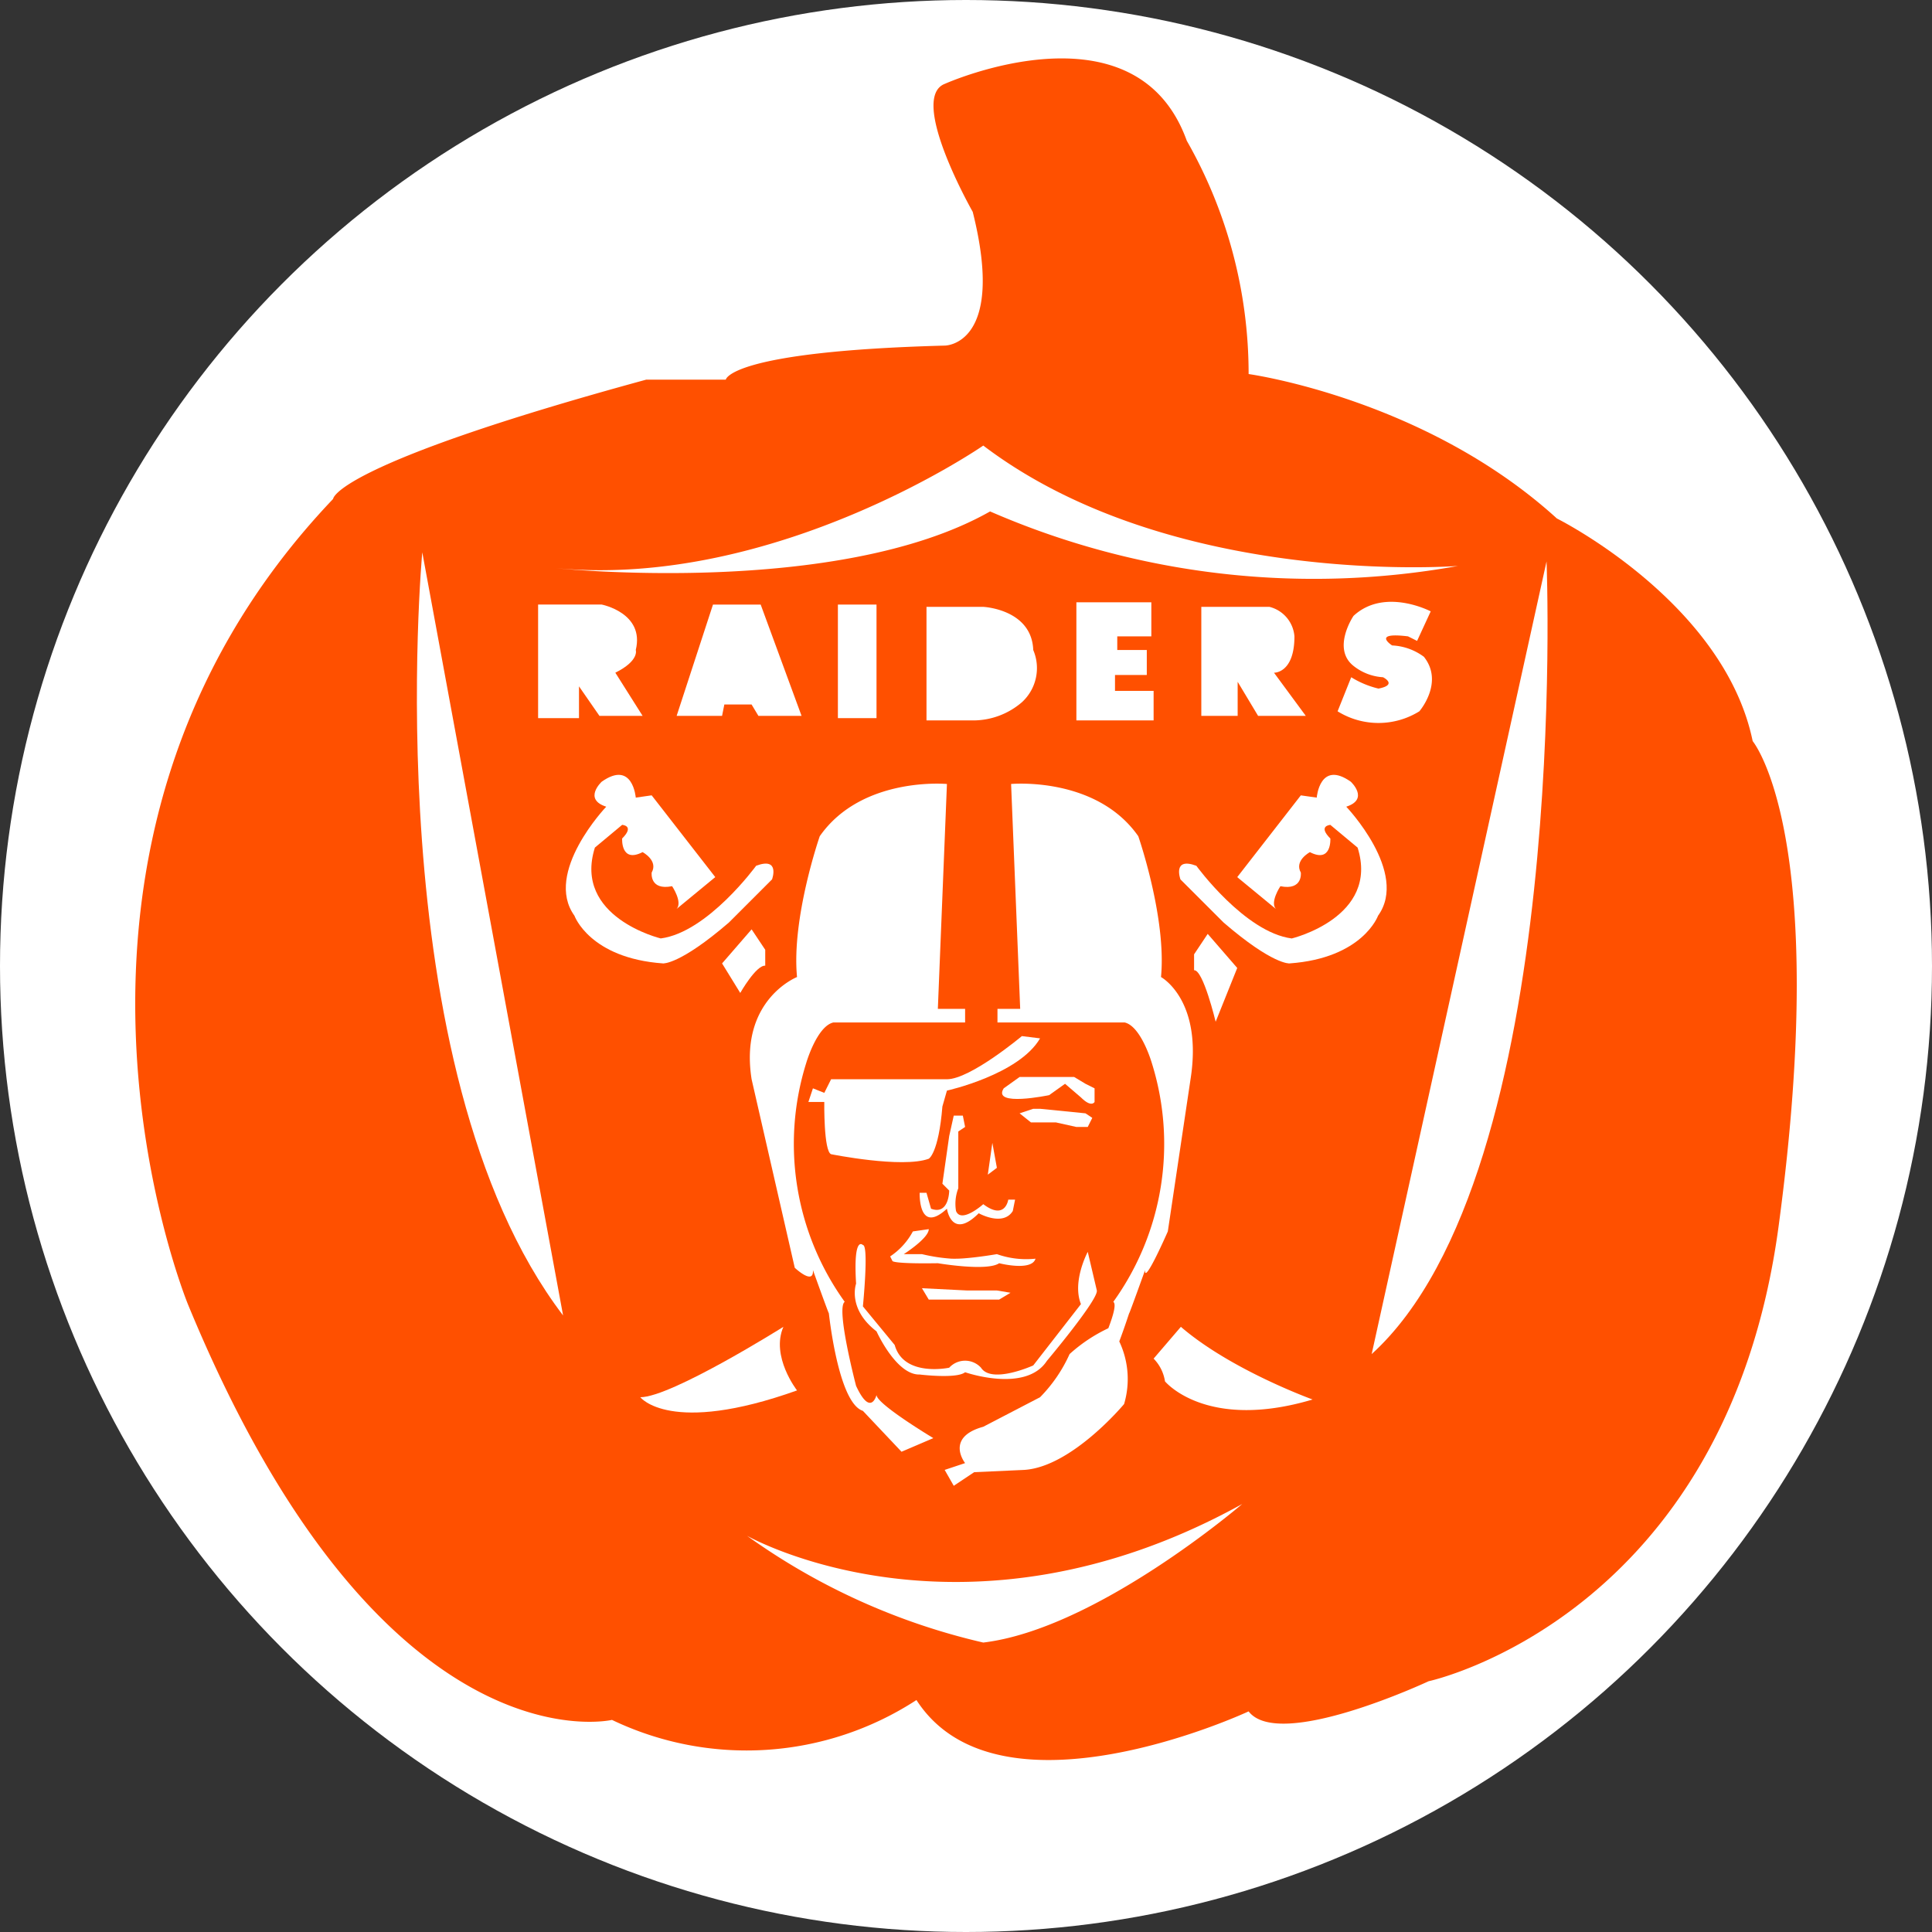 <svg id="Layer_1" data-name="Layer 1" xmlns="http://www.w3.org/2000/svg" viewBox="0 0 136.1 136.1">
  <rect x="0" y="0" width="136.1" height="136.1" fill="#333333" stroke="none"/>
  <defs>
    <style>
      .cls-1, .cls-3 {
        fill: #fff;
      }

      .cls-2 {
        fill: #ff5000;
      }

      .cls-3 {
        fill-rule: evenodd;
      }
    </style>
  </defs>
  <title>PP_Button_NFL_Raiders</title>
  <g>
    <circle class="cls-1" cx="68.05" cy="68.05" r="68.05"/>
    <path class="cls-2" d="M70.347,26.795s4.322,0,1.96-9.421c0,0-4.566-8.018-1.96-9.02,0,0,13.43-6.013,17.038,4.009A33.132,33.132,0,0,1,91.742,28.8s12.41,1.707,21.715,10.174c0,0,11.766,5.862,13.793,15.683,0,0,5.535,6.615,1.827,34.176s-24.655,32.052-24.655,32.052-10.527,4.93-12.68,2.124c0,0-17.587,8.218-23.4-.8a21.936,21.936,0,0,1-21.448,1.4s-16.236,3.808-29.867-29.265c0,0-13.229-32.115,10.223-56.748,0,0,0-2.384,22.049-8.4h5.613S55.113,27.2,70.347,26.795Z" transform="translate(-3.783 -2.45)"/>
  </g>
  <path class="cls-3" d="M41.69,53.038v-8h4.48s3.04,0.59,2.4,3.2c0,0,.27.75-1.44,1.6l1.92,3.04H46.01L44.57,50.8v2.24H41.69Z" transform="translate(-3.783 -2.45)"/>
  <polygon class="cls-3" points="47.666 50.429 50.226 42.589 53.586 42.589 56.466 50.429 53.426 50.429 52.946 49.629 51.026 49.629 50.866 50.429 47.666 50.429"/>
  <rect class="cls-1" x="59.026" y="42.589" width="2.72" height="8"/>
  <path class="cls-3" d="M69.05,53.2v-8h4s3.41,0.16,3.52,3.04a3.255,3.255,0,0,1-.8,3.68,5.27,5.27,0,0,1-3.36,1.28H69.05Z" transform="translate(-3.783 -2.45)"/>
  <polygon class="cls-3" points="75.826 42.429 75.826 50.749 81.266 50.749 81.266 48.669 78.546 48.669 78.546 47.549 80.786 47.549 80.786 45.789 78.706 45.789 78.706 44.829 81.106 44.829 81.106 42.429 75.826 42.429"/>
  <path class="cls-3" d="M88.41,45.2v7.68h2.56v-2.4l1.44,2.4h3.36l-2.24-3.04s1.44,0.05,1.44-2.56a2.332,2.332,0,0,0-1.76-2.08h-4.8Z" transform="translate(-3.783 -2.45)"/>
  <path class="cls-3" d="M104.57,45.518s-3.25-1.71-5.44.32c0,0-1.55,2.29,0,3.52a3.679,3.679,0,0,0,2.08.8s1.07,0.53-.32.8a6.48,6.48,0,0,1-1.92-.8l-0.96,2.4a5.458,5.458,0,0,0,5.76,0s1.76-2.03.32-3.84a4.06,4.06,0,0,0-2.24-.8s-1.49-.96,1.12-0.64l0.64,0.32Z" transform="translate(-3.783 -2.45)"/>
  <path class="cls-3" d="M48.57,58.638s-0.21-2.67-2.4-1.12c0,0-1.33,1.23.32,1.76,0,0-4.43,4.64-2.24,7.68,0,0,1.07,2.99,6.24,3.36,0,0,1.17.11,4.64-2.88l3.04-3.04s0.59-1.6-1.12-.96c0,0-3.41,4.69-6.72,5.12,0,0-6.19-1.49-4.64-6.4l1.92-1.6s0.91,0.05,0,.96c0,0-.11,1.76,1.44.96,0,0,1.12.59,0.64,1.44,0,0-.16,1.28,1.44.96,0,0,.75,1.12.32,1.6l2.72-2.24-4.48-5.76Z" transform="translate(-3.783 -2.45)"/>
  <path class="cls-3" d="M56.73,67.918l-2.08,2.4,1.28,2.08s1.12-1.97,1.76-1.92v-1.12Z" transform="translate(-3.783 -2.45)"/>
  <path class="cls-3" d="M96.54,58.638s0.21-2.67,2.4-1.12c0,0,1.33,1.23-.32,1.76,0,0,4.43,4.64,2.24,7.68,0,0-1.07,2.99-6.24,3.36,0,0-1.17.11-4.64-2.88L86.94,64.4s-0.59-1.6,1.12-.96c0,0,3.41,4.69,6.72,5.12,0,0,6.19-1.49,4.64-6.4l-1.92-1.6s-0.91.05,0,.96c0,0,.11,1.76-1.44.96,0,0-1.12.59-.64,1.44,0,0,.16,1.28-1.44.96,0,0-.75,1.12-0.32,1.6l-2.72-2.24,4.48-5.76Z" transform="translate(-3.783 -2.45)"/>
  <path class="cls-3" d="M88.86,68.238l2.08,2.4-1.52,3.79s-0.88-3.68-1.52-3.63v-1.12Z" transform="translate(-3.783 -2.45)"/>
  <path class="cls-3" d="M75.77,75.438s-3.63,3.04-5.28,3.04H62.33l-0.48.96-0.8-.32-0.32.96h1.12s-0.05,3.47.48,3.68c0,0,5.01,1.01,6.88.32,0,0,.69-0.37.96-3.68l0.32-1.12s5.07-1.12,6.56-3.68Z" transform="translate(-3.783 -2.45)"/>
  <path class="cls-3" d="M58.97,95.918s-7.89,4.96-10.08,4.96c0,0,2.08,2.72,11.04-.48C59.93,100.4,58.06,98,58.97,95.918Z" transform="translate(-3.783 -2.45)"/>
  <path class="cls-3" d="M86.97,95.918l-1.92,2.24a2.906,2.906,0,0,1,.8,1.6s2.88,3.52,10.4,1.28C96.25,101.038,90.49,98.958,86.97,95.918Z" transform="translate(-3.783 -2.45)"/>
  <path class="cls-3" d="M70.49,57.678s-6-.56-8.96,3.68c0,0-2,5.76-1.6,9.92,0,0-4.08,1.6-3.2,7.2l3.04,13.28s1.36,1.28,1.28.16c0,0,1.12,3.12,1.12,3.04s0.64,6.32,2.4,6.88l2.72,2.88,2.24-.96s-4-2.4-4-3.04c0,0-.4,1.6-1.44-0.64,0,0-1.44-5.49-.8-5.92a19.055,19.055,0,0,1-2.72-16.8s0.75-2.61,1.92-2.88h9.28v-0.96H69.85Z" transform="translate(-3.783 -2.45)"/>
  <path class="cls-3" d="M75.01,57.678l0.64,15.84h-1.6v0.96h8.96c1.17,0.27,1.92,2.88,1.92,2.88a19.055,19.055,0,0,1-2.72,16.8c0.22,0.15.01,0.92-.35,1.86a11.1,11.1,0,0,0-2.73,1.82,10.4,10.4,0,0,1-2.08,3.04l-4,2.08c-2.72.75-1.28,2.56-1.28,2.56l-1.44.48,0.64,1.12,1.44-.96,3.52-.16c3.36-.21,7.04-4.64,7.04-4.64a6.182,6.182,0,0,0-.34-4.41c0.43-1.14.7-2.02,0.7-1.99,0,0.08,1.12-3.04,1.12-3.04-0.08,1.12,1.6-2.72,1.6-2.72l1.6-10.72c0.88-5.6-2.08-7.2-2.08-7.2,0.4-4.16-1.6-9.92-1.6-9.92C81.01,57.118,75.01,57.678,75.01,57.678Z" transform="translate(-3.783 -2.45)"/>
  <path class="cls-3" d="M81.05,93.358l-0.64-2.72s-1.12,2.08-.48,3.68l-3.36,4.32s-2.93,1.33-3.68.16a1.518,1.518,0,0,0-2.24,0s-3.2.69-3.84-1.6l-2.24-2.72s0.43-4.32,0-4.32c0,0-.69-0.75-0.48,2.72,0,0-.64,1.76,1.44,3.36,0,0,1.39,3.09,3.04,3.04,0,0,2.61.32,3.2-.16,0,0,4.27,1.49,5.76-.8C77.53,98.318,81.16,94,81.05,93.358Z" transform="translate(-3.783 -2.45)"/>
  <path class="cls-3" d="M74.49,79.118l1.12-.8h3.84l0.8,0.48,0.64,0.32v0.96s-0.21.43-.96-0.32l-1.12-.96-1.12.8S73.64,80.448,74.49,79.118Z" transform="translate(-3.783 -2.45)"/>
  <path class="cls-3" d="M71.61,81.038H70.97l-0.32,1.44-0.48,3.36,0.48,0.48s0,1.76-1.28,1.28l-0.32-1.12H68.57s-0.11,2.99,1.92,1.12c0,0,.32,2.24,2.24.32,0,0,1.71.96,2.4-.16l0.16-.8H74.81s-0.21,1.49-1.76.32c0,0-1.55,1.39-1.92.48a3.061,3.061,0,0,1,.16-1.6v-4l0.48-.32Z" transform="translate(-3.783 -2.45)"/>
  <polygon class="cls-3" points="76.946 78.749 76.466 78.429 73.266 78.109 72.786 78.109 71.826 78.429 72.626 79.069 74.386 79.069 75.826 79.389 76.626 79.389 76.946 78.749"/>
  <polygon class="cls-3" points="71.186 91.069 70.386 91.549 69.266 91.549 67.826 91.549 65.426 91.549 64.946 90.749 68.146 90.909 70.226 90.909 71.186 91.069"/>
  <path class="cls-3" d="M76.73,91.118a6.2,6.2,0,0,1-2.72-.32s-1.21.21-2.24,0.29a8.3,8.3,0,0,1-.96.03,12.377,12.377,0,0,1-2.08-.32H67.45s1.76-1.12,1.76-1.76l-1.12.16a4.879,4.879,0,0,1-1.6,1.76l0.16,0.32s-0.05.21,3.2,0.16c0,0,3.47.59,4.32,0C74.17,91.438,76.46,92.028,76.73,91.118Z" transform="translate(-3.783 -2.45)"/>
  <polygon class="cls-3" points="69.906 80.509 69.586 82.749 70.226 82.269 69.906 80.509"/>
  <path class="cls-3" d="M33.53,41.358s-3.36,36.32,9.92,53.76Z" transform="translate(-3.783 -2.45)"/>
  <path class="cls-3" d="M112.73,42s1.76,43.04-12.32,55.84Z" transform="translate(-3.783 -2.45)"/>
  <path class="cls-3" d="M91.29,108.4s-10.24,8.8-18.24,9.76a46.418,46.418,0,0,1-16.64-7.52S71.61,119.278,91.29,108.4Z" transform="translate(-3.783 -2.45)"/>
  <path class="cls-3" d="M106.49,42.318s-20.16,1.6-33.44-8.48c0,0-14.56,10.08-30.08,8.64,0,0,19.84,2.08,30.56-4A57.129,57.129,0,0,0,106.49,42.318Z" transform="translate(-3.783 -2.45)"/>
</svg>
